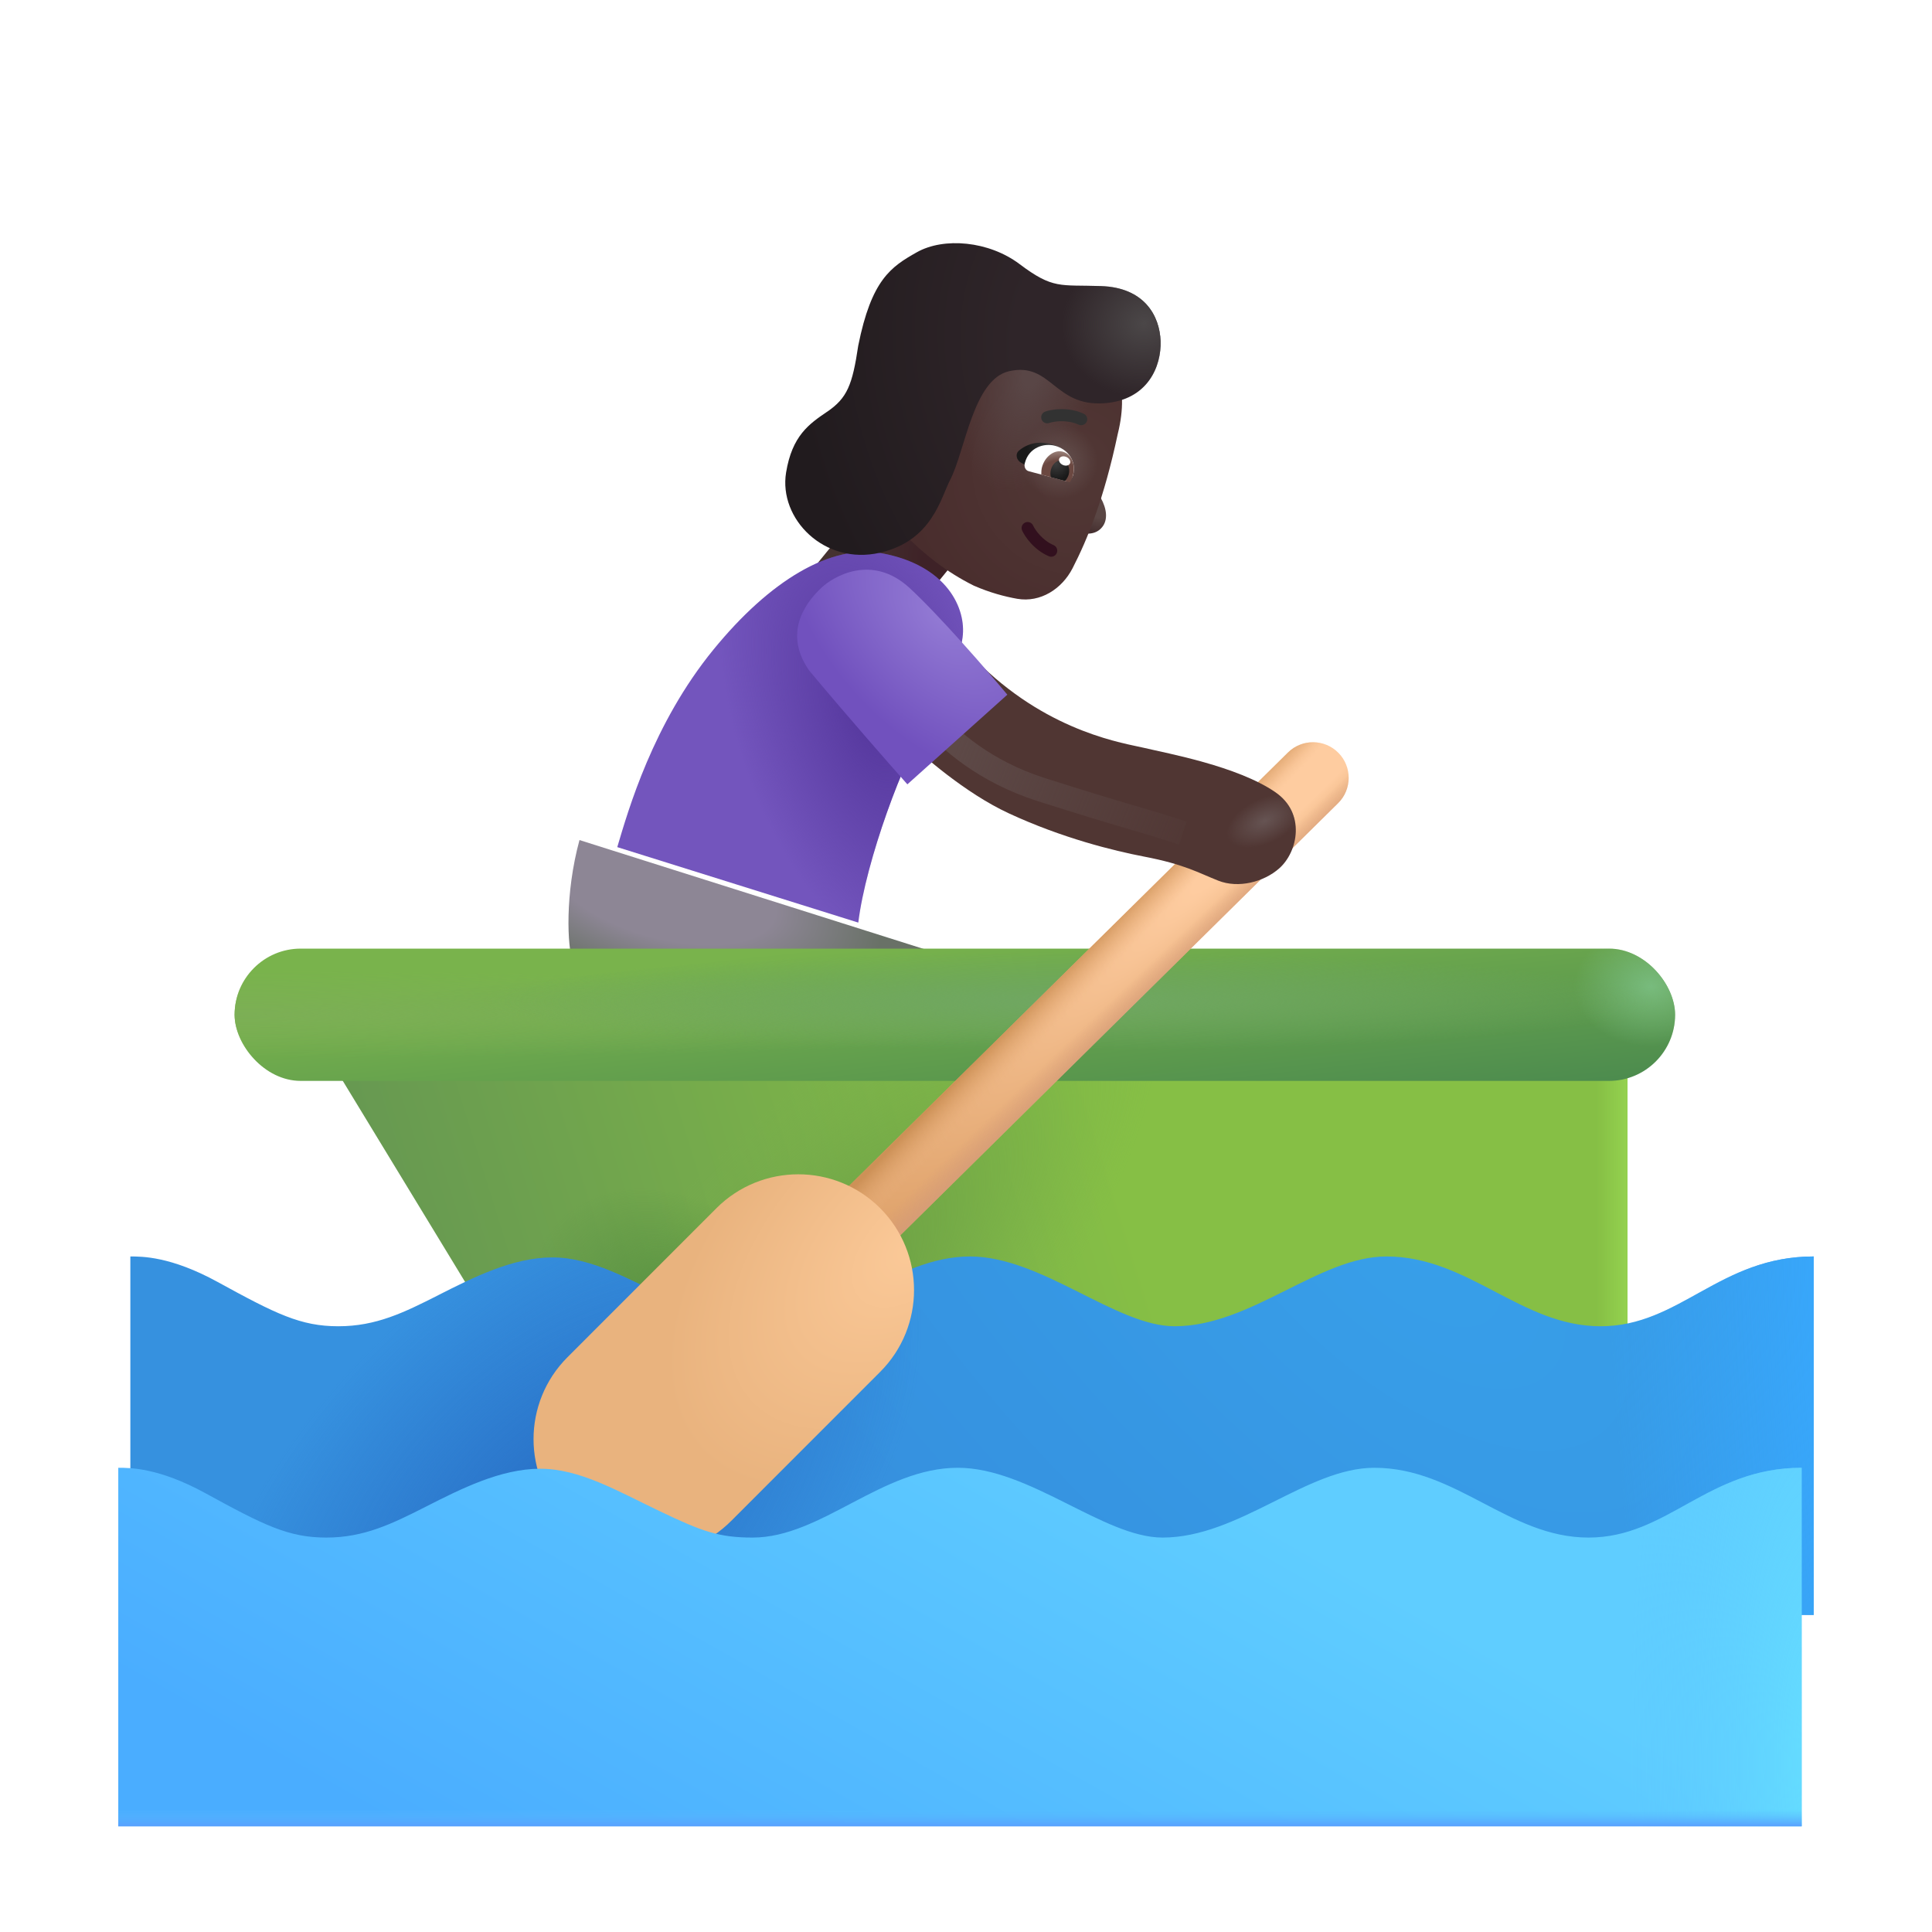 <svg width="32" height="32" viewBox="0 0 32 32" fill="none" xmlns="http://www.w3.org/2000/svg">
<rect x="14.713" y="7.89" width="1.744" height="2" transform="rotate(39.159 14.713 7.89)" fill="url(#paint0_radial_3987_23065)"/>
<path d="M18.232 8.246C18.151 8.099 18.166 7.835 18.185 7.742L17.74 8.762C17.88 8.836 18.118 8.901 18.255 8.731C18.353 8.61 18.334 8.43 18.232 8.246Z" fill="url(#paint1_radial_3987_23065)"/>
<g filter="url(#filter0_i_3987_23065)">
<path d="M15.931 9.851C15.017 9.398 14.396 8.617 14.22 8.234L14.883 6.641C15.059 6.22 15.46 5.934 15.917 5.903L17.573 5.794C17.702 5.785 17.836 5.791 17.945 5.86C18.233 6.042 18.521 6.504 18.314 7.336C18.085 8.416 17.813 9.079 17.565 9.562C17.388 9.906 17.032 10.134 16.649 10.068C16.44 10.031 16.195 9.966 15.931 9.851Z" fill="url(#paint2_radial_3987_23065)"/>
<path d="M15.931 9.851C15.017 9.398 14.396 8.617 14.22 8.234L14.883 6.641C15.059 6.22 15.46 5.934 15.917 5.903L17.573 5.794C17.702 5.785 17.836 5.791 17.945 5.86C18.233 6.042 18.521 6.504 18.314 7.336C18.085 8.416 17.813 9.079 17.565 9.562C17.388 9.906 17.032 10.134 16.649 10.068C16.44 10.031 16.195 9.966 15.931 9.851Z" fill="url(#paint3_radial_3987_23065)"/>
<path d="M15.931 9.851C15.017 9.398 14.396 8.617 14.22 8.234L14.883 6.641C15.059 6.22 15.46 5.934 15.917 5.903L17.573 5.794C17.702 5.785 17.836 5.791 17.945 5.86C18.233 6.042 18.521 6.504 18.314 7.336C18.085 8.416 17.813 9.079 17.565 9.562C17.388 9.906 17.032 10.134 16.649 10.068C16.44 10.031 16.195 9.966 15.931 9.851Z" fill="url(#paint4_radial_3987_23065)"/>
</g>
<path fill-rule="evenodd" clip-rule="evenodd" d="M16.98 8.655C17.03 8.632 17.089 8.655 17.112 8.705C17.144 8.776 17.262 8.948 17.451 9.029C17.502 9.051 17.525 9.11 17.503 9.161C17.482 9.211 17.423 9.235 17.372 9.213C17.124 9.107 16.976 8.889 16.93 8.788C16.907 8.737 16.929 8.678 16.98 8.655Z" fill="#32101E"/>
<g filter="url(#filter1_i_3987_23065)">
<path fill-rule="evenodd" clip-rule="evenodd" d="M17.866 7.134C17.671 7.045 17.456 7.079 17.378 7.106C17.326 7.124 17.269 7.097 17.251 7.045C17.233 6.993 17.26 6.936 17.312 6.917C17.422 6.879 17.694 6.835 17.949 6.952C18 6.975 18.022 7.035 17.999 7.085C17.976 7.135 17.916 7.157 17.866 7.134Z" fill="#323232"/>
</g>
<g filter="url(#filter2_i_3987_23065)">
<path d="M11.168 10.758C10.162 11.989 9.754 13.426 9.574 14.031L13.566 15.281C13.691 14.258 14.316 12.563 14.738 11.906C15.16 11.25 15.227 11.035 15.293 10.559C15.359 10.082 15.037 9.364 13.957 9.164C13.113 9.008 12.103 9.614 11.168 10.758Z" fill="#7355BD"/>
<path d="M11.168 10.758C10.162 11.989 9.754 13.426 9.574 14.031L13.566 15.281C13.691 14.258 14.316 12.563 14.738 11.906C15.16 11.25 15.227 11.035 15.293 10.559C15.359 10.082 15.037 9.364 13.957 9.164C13.113 9.008 12.103 9.614 11.168 10.758Z" fill="url(#paint5_radial_3987_23065)"/>
</g>
<path d="M9.598 13.914C9.355 14.809 9.395 15.676 9.488 15.938L15.797 15.875L9.598 13.914Z" fill="url(#paint6_radial_3987_23065)"/>
<path d="M5.232 17.17L26.957 17.149V23.399L8.949 23.281L5.232 17.17Z" fill="url(#paint7_linear_3987_23065)"/>
<path d="M5.232 17.17L26.957 17.149V23.399L8.949 23.281L5.232 17.17Z" fill="url(#paint8_linear_3987_23065)"/>
<path d="M5.232 17.17L26.957 17.149V23.399L8.949 23.281L5.232 17.17Z" fill="url(#paint9_radial_3987_23065)"/>
<path d="M5.232 17.17L26.957 17.149V23.399L8.949 23.281L5.232 17.17Z" fill="url(#paint10_radial_3987_23065)"/>
<g filter="url(#filter3_i_3987_23065)">
<path d="M3.504 21.133C2.729 20.708 2.25 20.711 2.059 20.711V26.649H29.941V20.711C28.379 20.711 27.727 21.867 26.41 21.867C25.094 21.867 24.223 20.711 22.863 20.711C21.746 20.711 20.621 21.867 19.355 21.867C18.383 21.867 17.152 20.711 15.965 20.711C14.707 20.711 13.703 21.867 12.566 21.867C12.008 21.867 11.73 21.766 11.027 21.43C10.324 21.094 9.703 20.727 9.047 20.727C8.393 20.727 7.736 21.06 7.167 21.348L7.16 21.352C6.59 21.641 6.129 21.867 5.504 21.867C4.879 21.867 4.473 21.664 3.504 21.133Z" fill="url(#paint11_radial_3987_23065)"/>
<path d="M3.504 21.133C2.729 20.708 2.25 20.711 2.059 20.711V26.649H29.941V20.711C28.379 20.711 27.727 21.867 26.41 21.867C25.094 21.867 24.223 20.711 22.863 20.711C21.746 20.711 20.621 21.867 19.355 21.867C18.383 21.867 17.152 20.711 15.965 20.711C14.707 20.711 13.703 21.867 12.566 21.867C12.008 21.867 11.73 21.766 11.027 21.43C10.324 21.094 9.703 20.727 9.047 20.727C8.393 20.727 7.736 21.06 7.167 21.348L7.16 21.352C6.59 21.641 6.129 21.867 5.504 21.867C4.879 21.867 4.473 21.664 3.504 21.133Z" fill="url(#paint12_radial_3987_23065)"/>
<path d="M3.504 21.133C2.729 20.708 2.25 20.711 2.059 20.711V26.649H29.941V20.711C28.379 20.711 27.727 21.867 26.41 21.867C25.094 21.867 24.223 20.711 22.863 20.711C21.746 20.711 20.621 21.867 19.355 21.867C18.383 21.867 17.152 20.711 15.965 20.711C14.707 20.711 13.703 21.867 12.566 21.867C12.008 21.867 11.73 21.766 11.027 21.43C10.324 21.094 9.703 20.727 9.047 20.727C8.393 20.727 7.736 21.06 7.167 21.348L7.16 21.352C6.59 21.641 6.129 21.867 5.504 21.867C4.879 21.867 4.473 21.664 3.504 21.133Z" fill="url(#paint13_radial_3987_23065)"/>
</g>
<g filter="url(#filter4_i_3987_23065)">
<rect x="4.086" y="15.712" width="23.859" height="2.191" rx="1.095" fill="url(#paint14_linear_3987_23065)"/>
<rect x="4.086" y="15.712" width="23.859" height="2.191" rx="1.095" fill="url(#paint15_radial_3987_23065)"/>
<rect x="4.086" y="15.712" width="23.859" height="2.191" rx="1.095" fill="url(#paint16_radial_3987_23065)"/>
<rect x="4.086" y="15.712" width="23.859" height="2.191" rx="1.095" fill="url(#paint17_radial_3987_23065)"/>
</g>
<rect x="19.523" y="13.248" width="1.28" height="0.637" rx="0.318" transform="rotate(-21.787 19.523 13.248)" fill="url(#paint18_radial_3987_23065)"/>
<path d="M21.334 12.463C21.566 12.235 21.939 12.237 22.168 12.469C22.397 12.7 22.395 13.074 22.163 13.303L13.724 21.634C13.492 21.863 13.119 21.861 12.89 21.629C12.661 21.397 12.664 21.024 12.895 20.795L21.334 12.463Z" fill="url(#paint19_radial_3987_23065)"/>
<path d="M21.334 12.463C21.566 12.235 21.939 12.237 22.168 12.469C22.397 12.7 22.395 13.074 22.163 13.303L13.724 21.634C13.492 21.863 13.119 21.861 12.89 21.629C12.661 21.397 12.664 21.024 12.895 20.795L21.334 12.463Z" fill="url(#paint20_linear_3987_23065)"/>
<path d="M21.334 12.463C21.566 12.235 21.939 12.237 22.168 12.469C22.397 12.7 22.395 13.074 22.163 13.303L13.724 21.634C13.492 21.863 13.119 21.861 12.89 21.629C12.661 21.397 12.664 21.024 12.895 20.795L21.334 12.463Z" fill="url(#paint21_linear_3987_23065)"/>
<g filter="url(#filter5_i_3987_23065)">
<path d="M11.366 20.512C12.115 19.763 13.329 19.763 14.078 20.511C14.826 21.26 14.827 22.474 14.078 23.223L11.61 25.692C10.862 26.44 9.648 26.441 8.899 25.692C8.15 24.944 8.15 23.73 8.898 22.981L11.366 20.512Z" fill="url(#paint22_radial_3987_23065)"/>
</g>
<g filter="url(#filter6_i_3987_23065)">
<path d="M3.504 24.633C2.729 24.208 2.25 24.211 2.059 24.211V30.149H29.941V24.211C28.379 24.211 27.727 25.367 26.41 25.367C25.094 25.367 24.223 24.211 22.863 24.211C21.746 24.211 20.621 25.367 19.355 25.367C18.383 25.367 17.152 24.211 15.965 24.211C14.707 24.211 13.703 25.367 12.566 25.367C12.008 25.367 11.73 25.266 11.027 24.93C10.324 24.594 9.703 24.227 9.047 24.227C8.393 24.227 7.736 24.56 7.167 24.848L7.16 24.852C6.59 25.141 6.129 25.367 5.504 25.367C4.879 25.367 4.473 25.164 3.504 24.633Z" fill="url(#paint23_linear_3987_23065)"/>
<path d="M3.504 24.633C2.729 24.208 2.25 24.211 2.059 24.211V30.149H29.941V24.211C28.379 24.211 27.727 25.367 26.41 25.367C25.094 25.367 24.223 24.211 22.863 24.211C21.746 24.211 20.621 25.367 19.355 25.367C18.383 25.367 17.152 24.211 15.965 24.211C14.707 24.211 13.703 25.367 12.566 25.367C12.008 25.367 11.73 25.266 11.027 24.93C10.324 24.594 9.703 24.227 9.047 24.227C8.393 24.227 7.736 24.56 7.167 24.848L7.16 24.852C6.59 25.141 6.129 25.367 5.504 25.367C4.879 25.367 4.473 25.164 3.504 24.633Z" fill="url(#paint24_radial_3987_23065)"/>
<path d="M3.504 24.633C2.729 24.208 2.25 24.211 2.059 24.211V30.149H29.941V24.211C28.379 24.211 27.727 25.367 26.41 25.367C25.094 25.367 24.223 24.211 22.863 24.211C21.746 24.211 20.621 25.367 19.355 25.367C18.383 25.367 17.152 24.211 15.965 24.211C14.707 24.211 13.703 25.367 12.566 25.367C12.008 25.367 11.73 25.266 11.027 24.93C10.324 24.594 9.703 24.227 9.047 24.227C8.393 24.227 7.736 24.56 7.167 24.848L7.16 24.852C6.59 25.141 6.129 25.367 5.504 25.367C4.879 25.367 4.473 25.164 3.504 24.633Z" fill="url(#paint25_linear_3987_23065)"/>
</g>
<g filter="url(#filter7_i_3987_23065)">
<path d="M16.504 13.969C15.791 13.638 15.061 13.003 14.785 12.727L16.066 11.535C17.223 12.645 18.441 12.813 18.75 12.887C19.145 12.981 20.288 13.188 20.918 13.617C21.434 13.969 21.297 14.61 20.988 14.883C20.734 15.108 20.312 15.219 19.977 15.086C19.641 14.953 19.418 14.816 18.75 14.688C18.247 14.591 17.395 14.383 16.504 13.969Z" fill="#503633"/>
<path d="M16.504 13.969C15.791 13.638 15.061 13.003 14.785 12.727L16.066 11.535C17.223 12.645 18.441 12.813 18.75 12.887C19.145 12.981 20.288 13.188 20.918 13.617C21.434 13.969 21.297 14.61 20.988 14.883C20.734 15.108 20.312 15.219 19.977 15.086C19.641 14.953 19.418 14.816 18.75 14.688C18.247 14.591 17.395 14.383 16.504 13.969Z" fill="url(#paint26_radial_3987_23065)"/>
</g>
<g filter="url(#filter8_f_3987_23065)">
<path d="M15.429 11.909C15.721 12.258 16.319 12.78 17.234 13.074C18.672 13.534 18.968 13.589 19.593 13.8" stroke="url(#paint27_linear_3987_23065)" stroke-width="0.4"/>
</g>
<g filter="url(#filter9_i_3987_23065)">
<path d="M13.004 11.258C13.604 11.977 14.337 12.813 14.629 13.141L16.285 11.656C15.954 11.261 15.168 10.353 14.668 9.891C14.043 9.313 13.398 9.699 13.199 9.891C13.027 10.056 12.527 10.578 13.004 11.258Z" fill="url(#paint28_radial_3987_23065)"/>
</g>
<path d="M16.914 7.665L17.03 7.727L17.6 7.438C17.321 7.278 17.057 7.311 16.878 7.463C16.81 7.521 16.836 7.623 16.914 7.665Z" fill="url(#paint29_radial_3987_23065)"/>
<path d="M17.645 7.967C17.693 7.98 17.744 7.941 17.769 7.884C17.769 7.884 17.769 7.884 17.772 7.875C17.838 7.628 17.676 7.437 17.477 7.384C17.288 7.333 17.043 7.415 16.977 7.662C16.977 7.662 16.977 7.662 16.974 7.671C16.959 7.731 16.983 7.79 17.04 7.805L17.645 7.967Z" fill="white"/>
<path d="M17.72 7.988C17.74 7.951 17.758 7.924 17.771 7.875C17.819 7.697 17.75 7.52 17.602 7.481C17.464 7.444 17.306 7.56 17.259 7.737C17.248 7.777 17.247 7.819 17.247 7.861L17.72 7.988Z" fill="url(#paint30_radial_3987_23065)"/>
<path d="M17.641 7.966C17.671 7.932 17.692 7.895 17.702 7.856C17.729 7.757 17.683 7.65 17.605 7.629C17.526 7.608 17.436 7.668 17.407 7.777C17.396 7.816 17.396 7.858 17.405 7.903L17.641 7.966Z" fill="url(#paint31_radial_3987_23065)"/>
<path d="M17.545 7.595C17.561 7.559 17.614 7.547 17.664 7.569C17.713 7.591 17.739 7.638 17.723 7.675C17.706 7.712 17.653 7.723 17.604 7.701C17.555 7.679 17.529 7.632 17.545 7.595Z" fill="white"/>
<g filter="url(#filter10_i_3987_23065)">
<path d="M13.599 6.97L13.6 6.97C13.932 6.743 14.018 6.528 14.115 5.876C14.334 4.782 14.657 4.57 15.084 4.329C15.533 4.075 16.279 4.141 16.787 4.524C17.345 4.944 17.455 4.865 18.134 4.888C18.857 4.911 19.107 5.384 19.123 5.798C19.138 6.212 18.916 6.778 18.189 6.829C17.355 6.887 17.314 6.141 16.615 6.298C16.019 6.431 15.888 7.614 15.639 8.095C15.48 8.4 15.34 9.107 14.474 9.305C13.553 9.516 12.795 8.743 12.92 7.977C13.02 7.365 13.302 7.172 13.599 6.97Z" fill="url(#paint32_radial_3987_23065)"/>
<path d="M13.599 6.97L13.6 6.97C13.932 6.743 14.018 6.528 14.115 5.876C14.334 4.782 14.657 4.57 15.084 4.329C15.533 4.075 16.279 4.141 16.787 4.524C17.345 4.944 17.455 4.865 18.134 4.888C18.857 4.911 19.107 5.384 19.123 5.798C19.138 6.212 18.916 6.778 18.189 6.829C17.355 6.887 17.314 6.141 16.615 6.298C16.019 6.431 15.888 7.614 15.639 8.095C15.48 8.4 15.34 9.107 14.474 9.305C13.553 9.516 12.795 8.743 12.92 7.977C13.02 7.365 13.302 7.172 13.599 6.97Z" fill="url(#paint33_radial_3987_23065)"/>
</g>
<defs>
<filter id="filter0_i_3987_23065" x="14.22" y="5.641" width="4.364" height="4.439" filterUnits="userSpaceOnUse" color-interpolation-filters="sRGB">
<feFlood flood-opacity="0" result="BackgroundImageFix"/>
<feBlend mode="normal" in="SourceGraphic" in2="BackgroundImageFix" result="shape"/>
<feColorMatrix in="SourceAlpha" type="matrix" values="0 0 0 0 0 0 0 0 0 0 0 0 0 0 0 0 0 0 127 0" result="hardAlpha"/>
<feOffset dx="0.2" dy="-0.15"/>
<feGaussianBlur stdDeviation="0.25"/>
<feComposite in2="hardAlpha" operator="arithmetic" k2="-1" k3="1"/>
<feColorMatrix type="matrix" values="0 0 0 0 0.263 0 0 0 0 0.196 0 0 0 0 0.235 0 0 0 1 0"/>
<feBlend mode="normal" in2="shape" result="effect1_innerShadow_3987_23065"/>
</filter>
<filter id="filter1_i_3987_23065" x="17.245" y="6.777" width="0.763" height="0.367" filterUnits="userSpaceOnUse" color-interpolation-filters="sRGB">
<feFlood flood-opacity="0" result="BackgroundImageFix"/>
<feBlend mode="normal" in="SourceGraphic" in2="BackgroundImageFix" result="shape"/>
<feColorMatrix in="SourceAlpha" type="matrix" values="0 0 0 0 0 0 0 0 0 0 0 0 0 0 0 0 0 0 127 0" result="hardAlpha"/>
<feOffset dy="-0.1"/>
<feGaussianBlur stdDeviation="0.05"/>
<feComposite in2="hardAlpha" operator="arithmetic" k2="-1" k3="1"/>
<feColorMatrix type="matrix" values="0 0 0 0 0.047 0 0 0 0 0.02 0 0 0 0 0.075 0 0 0 1 0"/>
<feBlend mode="normal" in2="shape" result="effect1_innerShadow_3987_23065"/>
</filter>
<filter id="filter2_i_3987_23065" x="9.574" y="9.14" width="6.377" height="6.141" filterUnits="userSpaceOnUse" color-interpolation-filters="sRGB">
<feFlood flood-opacity="0" result="BackgroundImageFix"/>
<feBlend mode="normal" in="SourceGraphic" in2="BackgroundImageFix" result="shape"/>
<feColorMatrix in="SourceAlpha" type="matrix" values="0 0 0 0 0 0 0 0 0 0 0 0 0 0 0 0 0 0 127 0" result="hardAlpha"/>
<feOffset dx="0.65"/>
<feGaussianBlur stdDeviation="0.6"/>
<feComposite in2="hardAlpha" operator="arithmetic" k2="-1" k3="1"/>
<feColorMatrix type="matrix" values="0 0 0 0 0.408 0 0 0 0 0.322 0 0 0 0 0.667 0 0 0 1 0"/>
<feBlend mode="normal" in2="shape" result="effect1_innerShadow_3987_23065"/>
</filter>
<filter id="filter3_i_3987_23065" x="2.059" y="20.711" width="27.983" height="6.037" filterUnits="userSpaceOnUse" color-interpolation-filters="sRGB">
<feFlood flood-opacity="0" result="BackgroundImageFix"/>
<feBlend mode="normal" in="SourceGraphic" in2="BackgroundImageFix" result="shape"/>
<feColorMatrix in="SourceAlpha" type="matrix" values="0 0 0 0 0 0 0 0 0 0 0 0 0 0 0 0 0 0 127 0" result="hardAlpha"/>
<feOffset dx="0.1" dy="0.1"/>
<feGaussianBlur stdDeviation="0.075"/>
<feComposite in2="hardAlpha" operator="arithmetic" k2="-1" k3="1"/>
<feColorMatrix type="matrix" values="0 0 0 0 0.18 0 0 0 0 0.541 0 0 0 0 0.729 0 0 0 1 0"/>
<feBlend mode="normal" in2="shape" result="effect1_innerShadow_3987_23065"/>
</filter>
<filter id="filter4_i_3987_23065" x="3.886" y="15.712" width="24.059" height="2.191" filterUnits="userSpaceOnUse" color-interpolation-filters="sRGB">
<feFlood flood-opacity="0" result="BackgroundImageFix"/>
<feBlend mode="normal" in="SourceGraphic" in2="BackgroundImageFix" result="shape"/>
<feColorMatrix in="SourceAlpha" type="matrix" values="0 0 0 0 0 0 0 0 0 0 0 0 0 0 0 0 0 0 127 0" result="hardAlpha"/>
<feOffset dx="-0.2"/>
<feGaussianBlur stdDeviation="0.375"/>
<feComposite in2="hardAlpha" operator="arithmetic" k2="-1" k3="1"/>
<feColorMatrix type="matrix" values="0 0 0 0 0.278 0 0 0 0 0.529 0 0 0 0 0.184 0 0 0 1 0"/>
<feBlend mode="normal" in2="shape" result="effect1_innerShadow_3987_23065"/>
</filter>
<filter id="filter5_i_3987_23065" x="8.337" y="19.45" width="6.802" height="6.803" filterUnits="userSpaceOnUse" color-interpolation-filters="sRGB">
<feFlood flood-opacity="0" result="BackgroundImageFix"/>
<feBlend mode="normal" in="SourceGraphic" in2="BackgroundImageFix" result="shape"/>
<feColorMatrix in="SourceAlpha" type="matrix" values="0 0 0 0 0 0 0 0 0 0 0 0 0 0 0 0 0 0 127 0" result="hardAlpha"/>
<feOffset dx="0.5" dy="-0.5"/>
<feGaussianBlur stdDeviation="0.625"/>
<feComposite in2="hardAlpha" operator="arithmetic" k2="-1" k3="1"/>
<feColorMatrix type="matrix" values="0 0 0 0 0.776 0 0 0 0 0.557 0 0 0 0 0.341 0 0 0 1 0"/>
<feBlend mode="normal" in2="shape" result="effect1_innerShadow_3987_23065"/>
</filter>
<filter id="filter6_i_3987_23065" x="1.959" y="24.211" width="27.983" height="6.037" filterUnits="userSpaceOnUse" color-interpolation-filters="sRGB">
<feFlood flood-opacity="0" result="BackgroundImageFix"/>
<feBlend mode="normal" in="SourceGraphic" in2="BackgroundImageFix" result="shape"/>
<feColorMatrix in="SourceAlpha" type="matrix" values="0 0 0 0 0 0 0 0 0 0 0 0 0 0 0 0 0 0 127 0" result="hardAlpha"/>
<feOffset dx="-0.1" dy="0.1"/>
<feGaussianBlur stdDeviation="0.2"/>
<feComposite in2="hardAlpha" operator="arithmetic" k2="-1" k3="1"/>
<feColorMatrix type="matrix" values="0 0 0 0 0.384 0 0 0 0 0.843 0 0 0 0 1 0 0 0 1 0"/>
<feBlend mode="normal" in2="shape" result="effect1_innerShadow_3987_23065"/>
</filter>
<filter id="filter7_i_3987_23065" x="14.785" y="11.035" width="6.678" height="4.108" filterUnits="userSpaceOnUse" color-interpolation-filters="sRGB">
<feFlood flood-opacity="0" result="BackgroundImageFix"/>
<feBlend mode="normal" in="SourceGraphic" in2="BackgroundImageFix" result="shape"/>
<feColorMatrix in="SourceAlpha" type="matrix" values="0 0 0 0 0 0 0 0 0 0 0 0 0 0 0 0 0 0 127 0" result="hardAlpha"/>
<feOffset dx="0.2" dy="-0.5"/>
<feGaussianBlur stdDeviation="0.4"/>
<feComposite in2="hardAlpha" operator="arithmetic" k2="-1" k3="1"/>
<feColorMatrix type="matrix" values="0 0 0 0 0.259 0 0 0 0 0.169 0 0 0 0 0.224 0 0 0 1 0"/>
<feBlend mode="normal" in2="shape" result="effect1_innerShadow_3987_23065"/>
</filter>
<filter id="filter8_f_3987_23065" x="14.876" y="11.381" width="5.181" height="3.008" filterUnits="userSpaceOnUse" color-interpolation-filters="sRGB">
<feFlood flood-opacity="0" result="BackgroundImageFix"/>
<feBlend mode="normal" in="SourceGraphic" in2="BackgroundImageFix" result="shape"/>
<feGaussianBlur stdDeviation="0.2" result="effect1_foregroundBlur_3987_23065"/>
</filter>
<filter id="filter9_i_3987_23065" x="12.803" y="9.436" width="3.882" height="3.705" filterUnits="userSpaceOnUse" color-interpolation-filters="sRGB">
<feFlood flood-opacity="0" result="BackgroundImageFix"/>
<feBlend mode="normal" in="SourceGraphic" in2="BackgroundImageFix" result="shape"/>
<feColorMatrix in="SourceAlpha" type="matrix" values="0 0 0 0 0 0 0 0 0 0 0 0 0 0 0 0 0 0 127 0" result="hardAlpha"/>
<feOffset dx="0.4" dy="-0.15"/>
<feGaussianBlur stdDeviation="0.4"/>
<feComposite in2="hardAlpha" operator="arithmetic" k2="-1" k3="1"/>
<feColorMatrix type="matrix" values="0 0 0 0 0.337 0 0 0 0 0.243 0 0 0 0 0.612 0 0 0 1 0"/>
<feBlend mode="normal" in2="shape" result="effect1_innerShadow_3987_23065"/>
</filter>
<filter id="filter10_i_3987_23065" x="12.906" y="4.028" width="6.317" height="5.313" filterUnits="userSpaceOnUse" color-interpolation-filters="sRGB">
<feFlood flood-opacity="0" result="BackgroundImageFix"/>
<feBlend mode="normal" in="SourceGraphic" in2="BackgroundImageFix" result="shape"/>
<feColorMatrix in="SourceAlpha" type="matrix" values="0 0 0 0 0 0 0 0 0 0 0 0 0 0 0 0 0 0 127 0" result="hardAlpha"/>
<feOffset dx="0.1" dy="-0.15"/>
<feGaussianBlur stdDeviation="0.3"/>
<feComposite in2="hardAlpha" operator="arithmetic" k2="-1" k3="1"/>
<feColorMatrix type="matrix" values="0 0 0 0 0.165 0 0 0 0 0.059 0 0 0 0 0.078 0 0 0 1 0"/>
<feBlend mode="normal" in2="shape" result="effect1_innerShadow_3987_23065"/>
</filter>
<radialGradient id="paint0_radial_3987_23065" cx="0" cy="0" r="1" gradientUnits="userSpaceOnUse" gradientTransform="translate(16.272 8.626) rotate(112.51) scale(1.021 1.882)">
<stop offset="0.142" stop-color="#3E2227"/>
<stop offset="1" stop-color="#453230"/>
</radialGradient>
<radialGradient id="paint1_radial_3987_23065" cx="0" cy="0" r="1" gradientUnits="userSpaceOnUse" gradientTransform="translate(18.266 8.29) rotate(109.376) scale(0.624 0.578)">
<stop offset="0.463" stop-color="#5A4644"/>
<stop offset="1" stop-color="#40292A"/>
</radialGradient>
<radialGradient id="paint2_radial_3987_23065" cx="0" cy="0" r="1" gradientUnits="userSpaceOnUse" gradientTransform="translate(17.582 7.935) rotate(161.861) scale(2.844 2.945)">
<stop offset="0.176" stop-color="#503634"/>
<stop offset="1" stop-color="#492D2D"/>
</radialGradient>
<radialGradient id="paint3_radial_3987_23065" cx="0" cy="0" r="1" gradientUnits="userSpaceOnUse" gradientTransform="translate(17.341 7.792) rotate(107.289) scale(0.618 0.644)">
<stop stop-color="#665351"/>
<stop offset="1" stop-color="#665351" stop-opacity="0"/>
</radialGradient>
<radialGradient id="paint4_radial_3987_23065" cx="0" cy="0" r="1" gradientUnits="userSpaceOnUse" gradientTransform="translate(16.903 6.285) rotate(106.727) scale(2.088 1.064)">
<stop offset="0.128" stop-color="#594646"/>
<stop offset="1" stop-color="#594646" stop-opacity="0"/>
</radialGradient>
<radialGradient id="paint5_radial_3987_23065" cx="0" cy="0" r="1" gradientUnits="userSpaceOnUse" gradientTransform="translate(13.801 11.836) rotate(72.474) scale(4.359 2.29)">
<stop offset="0.08" stop-color="#57399F"/>
<stop offset="1" stop-color="#57399F" stop-opacity="0"/>
</radialGradient>
<radialGradient id="paint6_radial_3987_23065" cx="0" cy="0" r="1" gradientUnits="userSpaceOnUse" gradientTransform="translate(10.988 14.68) rotate(15.117) scale(4.823 2.168)">
<stop offset="0.396" stop-color="#8D8695"/>
<stop offset="0.77" stop-color="#697167"/>
</radialGradient>
<linearGradient id="paint7_linear_3987_23065" x1="25.051" y1="19.055" x2="7.801" y2="24.43" gradientUnits="userSpaceOnUse">
<stop offset="0.353" stop-color="#86BF45"/>
<stop offset="1" stop-color="#679951"/>
</linearGradient>
<linearGradient id="paint8_linear_3987_23065" x1="27.145" y1="20.617" x2="26.441" y2="20.617" gradientUnits="userSpaceOnUse">
<stop stop-color="#99D852"/>
<stop offset="1" stop-color="#99D852" stop-opacity="0"/>
</linearGradient>
<radialGradient id="paint9_radial_3987_23065" cx="0" cy="0" r="1" gradientUnits="userSpaceOnUse" gradientTransform="translate(13.145 22.211) rotate(-48.188) scale(8.344 3.029)">
<stop stop-color="#659941"/>
<stop offset="1" stop-color="#79AF4C" stop-opacity="0"/>
</radialGradient>
<radialGradient id="paint10_radial_3987_23065" cx="0" cy="0" r="1" gradientUnits="userSpaceOnUse" gradientTransform="translate(11.332 22.117) rotate(-139.467) scale(2.837 2.108)">
<stop stop-color="#528C3F"/>
<stop offset="1" stop-color="#528C3F" stop-opacity="0"/>
</radialGradient>
<radialGradient id="paint11_radial_3987_23065" cx="0" cy="0" r="1" gradientUnits="userSpaceOnUse" gradientTransform="translate(23.176 20.305) rotate(133.063) scale(9.153 18.485)">
<stop stop-color="#379FE9"/>
<stop offset="1" stop-color="#3691DF"/>
</radialGradient>
<radialGradient id="paint12_radial_3987_23065" cx="0" cy="0" r="1" gradientUnits="userSpaceOnUse" gradientTransform="translate(9.145 24.93) rotate(-133.468) scale(4.134 7.333)">
<stop stop-color="#286EC5"/>
<stop offset="1" stop-color="#286EC5" stop-opacity="0"/>
</radialGradient>
<radialGradient id="paint13_radial_3987_23065" cx="0" cy="0" r="1" gradientUnits="userSpaceOnUse" gradientTransform="translate(31.551 23.305) rotate(175.601) scale(4.889 22.961)">
<stop offset="0.288" stop-color="#38A7FB"/>
<stop offset="1" stop-color="#38A7FB" stop-opacity="0"/>
</radialGradient>
<linearGradient id="paint14_linear_3987_23065" x1="16.015" y1="15.461" x2="16.395" y2="18.992" gradientUnits="userSpaceOnUse">
<stop stop-color="#79B34C"/>
<stop offset="1" stop-color="#4D8C4E"/>
</linearGradient>
<radialGradient id="paint15_radial_3987_23065" cx="0" cy="0" r="1" gradientUnits="userSpaceOnUse" gradientTransform="translate(27.551 16.336) rotate(-180) scale(1.281 1)">
<stop stop-color="#78BB7D"/>
<stop offset="1" stop-color="#78BB7D" stop-opacity="0"/>
</radialGradient>
<radialGradient id="paint16_radial_3987_23065" cx="0" cy="0" r="1" gradientUnits="userSpaceOnUse" gradientTransform="translate(4.27 16.807) scale(16.188 0.716)">
<stop stop-color="#7CAF55"/>
<stop offset="1" stop-color="#7CAF55" stop-opacity="0"/>
</radialGradient>
<radialGradient id="paint17_radial_3987_23065" cx="0" cy="0" r="1" gradientUnits="userSpaceOnUse" gradientTransform="translate(17.957 16.586) rotate(90) scale(0.813 9.781)">
<stop stop-color="#70A762"/>
<stop offset="1" stop-color="#70A762" stop-opacity="0"/>
</radialGradient>
<radialGradient id="paint18_radial_3987_23065" cx="0" cy="0" r="1" gradientUnits="userSpaceOnUse" gradientTransform="translate(20.018 13.508) rotate(-1.397) scale(0.68 0.145)">
<stop stop-color="#5C504D"/>
<stop offset="1" stop-color="#47332F"/>
</radialGradient>
<radialGradient id="paint19_radial_3987_23065" cx="0" cy="0" r="1" gradientUnits="userSpaceOnUse" gradientTransform="translate(21.801 12.742) rotate(135.21) scale(12.065 1.311)">
<stop offset="0.236" stop-color="#FECCA0"/>
<stop offset="1" stop-color="#DA9C63"/>
</radialGradient>
<linearGradient id="paint20_linear_3987_23065" x1="17.168" y1="16.496" x2="17.582" y2="16.891" gradientUnits="userSpaceOnUse">
<stop stop-color="#CD9157"/>
<stop offset="1" stop-color="#EEB683" stop-opacity="0"/>
</linearGradient>
<linearGradient id="paint21_linear_3987_23065" x1="19.52" y1="16.18" x2="19.184" y2="15.828" gradientUnits="userSpaceOnUse">
<stop stop-color="#D59C7A"/>
<stop offset="1" stop-color="#D59C7A" stop-opacity="0"/>
</linearGradient>
<radialGradient id="paint22_radial_3987_23065" cx="0" cy="0" r="1" gradientUnits="userSpaceOnUse" gradientTransform="translate(14.639 21.148) rotate(135.982) scale(4.947 2.914)">
<stop stop-color="#FBC998"/>
<stop offset="1" stop-color="#E9B37E"/>
</radialGradient>
<linearGradient id="paint23_linear_3987_23065" x1="18.457" y1="23.586" x2="12.738" y2="33.68" gradientUnits="userSpaceOnUse">
<stop stop-color="#5FCDFF"/>
<stop offset="1" stop-color="#4AADFF"/>
</linearGradient>
<radialGradient id="paint24_radial_3987_23065" cx="0" cy="0" r="1" gradientUnits="userSpaceOnUse" gradientTransform="translate(30.176 29.117) rotate(180) scale(3.094 12.375)">
<stop stop-color="#65DEFF"/>
<stop offset="1" stop-color="#5DC9FF" stop-opacity="0"/>
</radialGradient>
<linearGradient id="paint25_linear_3987_23065" x1="18.02" y1="30.149" x2="18.02" y2="29.867" gradientUnits="userSpaceOnUse">
<stop stop-color="#59A0FF"/>
<stop offset="1" stop-color="#55BEFF" stop-opacity="0"/>
</linearGradient>
<radialGradient id="paint26_radial_3987_23065" cx="0" cy="0" r="1" gradientUnits="userSpaceOnUse" gradientTransform="translate(20.747 14.097) rotate(-25.974) scale(0.678 0.371)">
<stop stop-color="#665453"/>
<stop offset="1" stop-color="#665453" stop-opacity="0"/>
</radialGradient>
<linearGradient id="paint27_linear_3987_23065" x1="15.804" y1="12.441" x2="20.086" y2="14.159" gradientUnits="userSpaceOnUse">
<stop stop-color="#5D4947"/>
<stop offset="1" stop-color="#5D4947" stop-opacity="0"/>
</linearGradient>
<radialGradient id="paint28_radial_3987_23065" cx="0" cy="0" r="1" gradientUnits="userSpaceOnUse" gradientTransform="translate(15.176 10.336) rotate(48.504) scale(3.254 1.932)">
<stop offset="0.049" stop-color="#9178D3"/>
<stop offset="1" stop-color="#7151BE"/>
</radialGradient>
<radialGradient id="paint29_radial_3987_23065" cx="0" cy="0" r="1" gradientUnits="userSpaceOnUse" gradientTransform="translate(17.457 7.456) rotate(143.52) scale(0.448 0.472)">
<stop stop-color="#3D3D3D"/>
<stop offset="1" stop-color="#191919"/>
</radialGradient>
<radialGradient id="paint30_radial_3987_23065" cx="0" cy="0" r="1" gradientUnits="userSpaceOnUse" gradientTransform="translate(17.543 7.945) rotate(-75.213) scale(0.497 0.557)">
<stop offset="0.626" stop-color="#6B4841"/>
<stop offset="1" stop-color="#A38C84"/>
</radialGradient>
<radialGradient id="paint31_radial_3987_23065" cx="0" cy="0" r="1" gradientUnits="userSpaceOnUse" gradientTransform="translate(17.49 7.68) rotate(74.242) scale(0.272 0.263)">
<stop stop-color="#3D3D3D"/>
<stop offset="1" stop-color="#191919"/>
</radialGradient>
<radialGradient id="paint32_radial_3987_23065" cx="0" cy="0" r="1" gradientUnits="userSpaceOnUse" gradientTransform="translate(18.619 6.151) rotate(163.724) scale(5.511 6.884)">
<stop offset="0.332" stop-color="#2F2529"/>
<stop offset="1" stop-color="#211B1E"/>
</radialGradient>
<radialGradient id="paint33_radial_3987_23065" cx="0" cy="0" r="1" gradientUnits="userSpaceOnUse" gradientTransform="translate(18.854 5.503) rotate(172.47) scale(1.371 1.218)">
<stop stop-color="#4B4748"/>
<stop offset="1" stop-color="#4B4748" stop-opacity="0"/>
</radialGradient>
</defs>
</svg>
